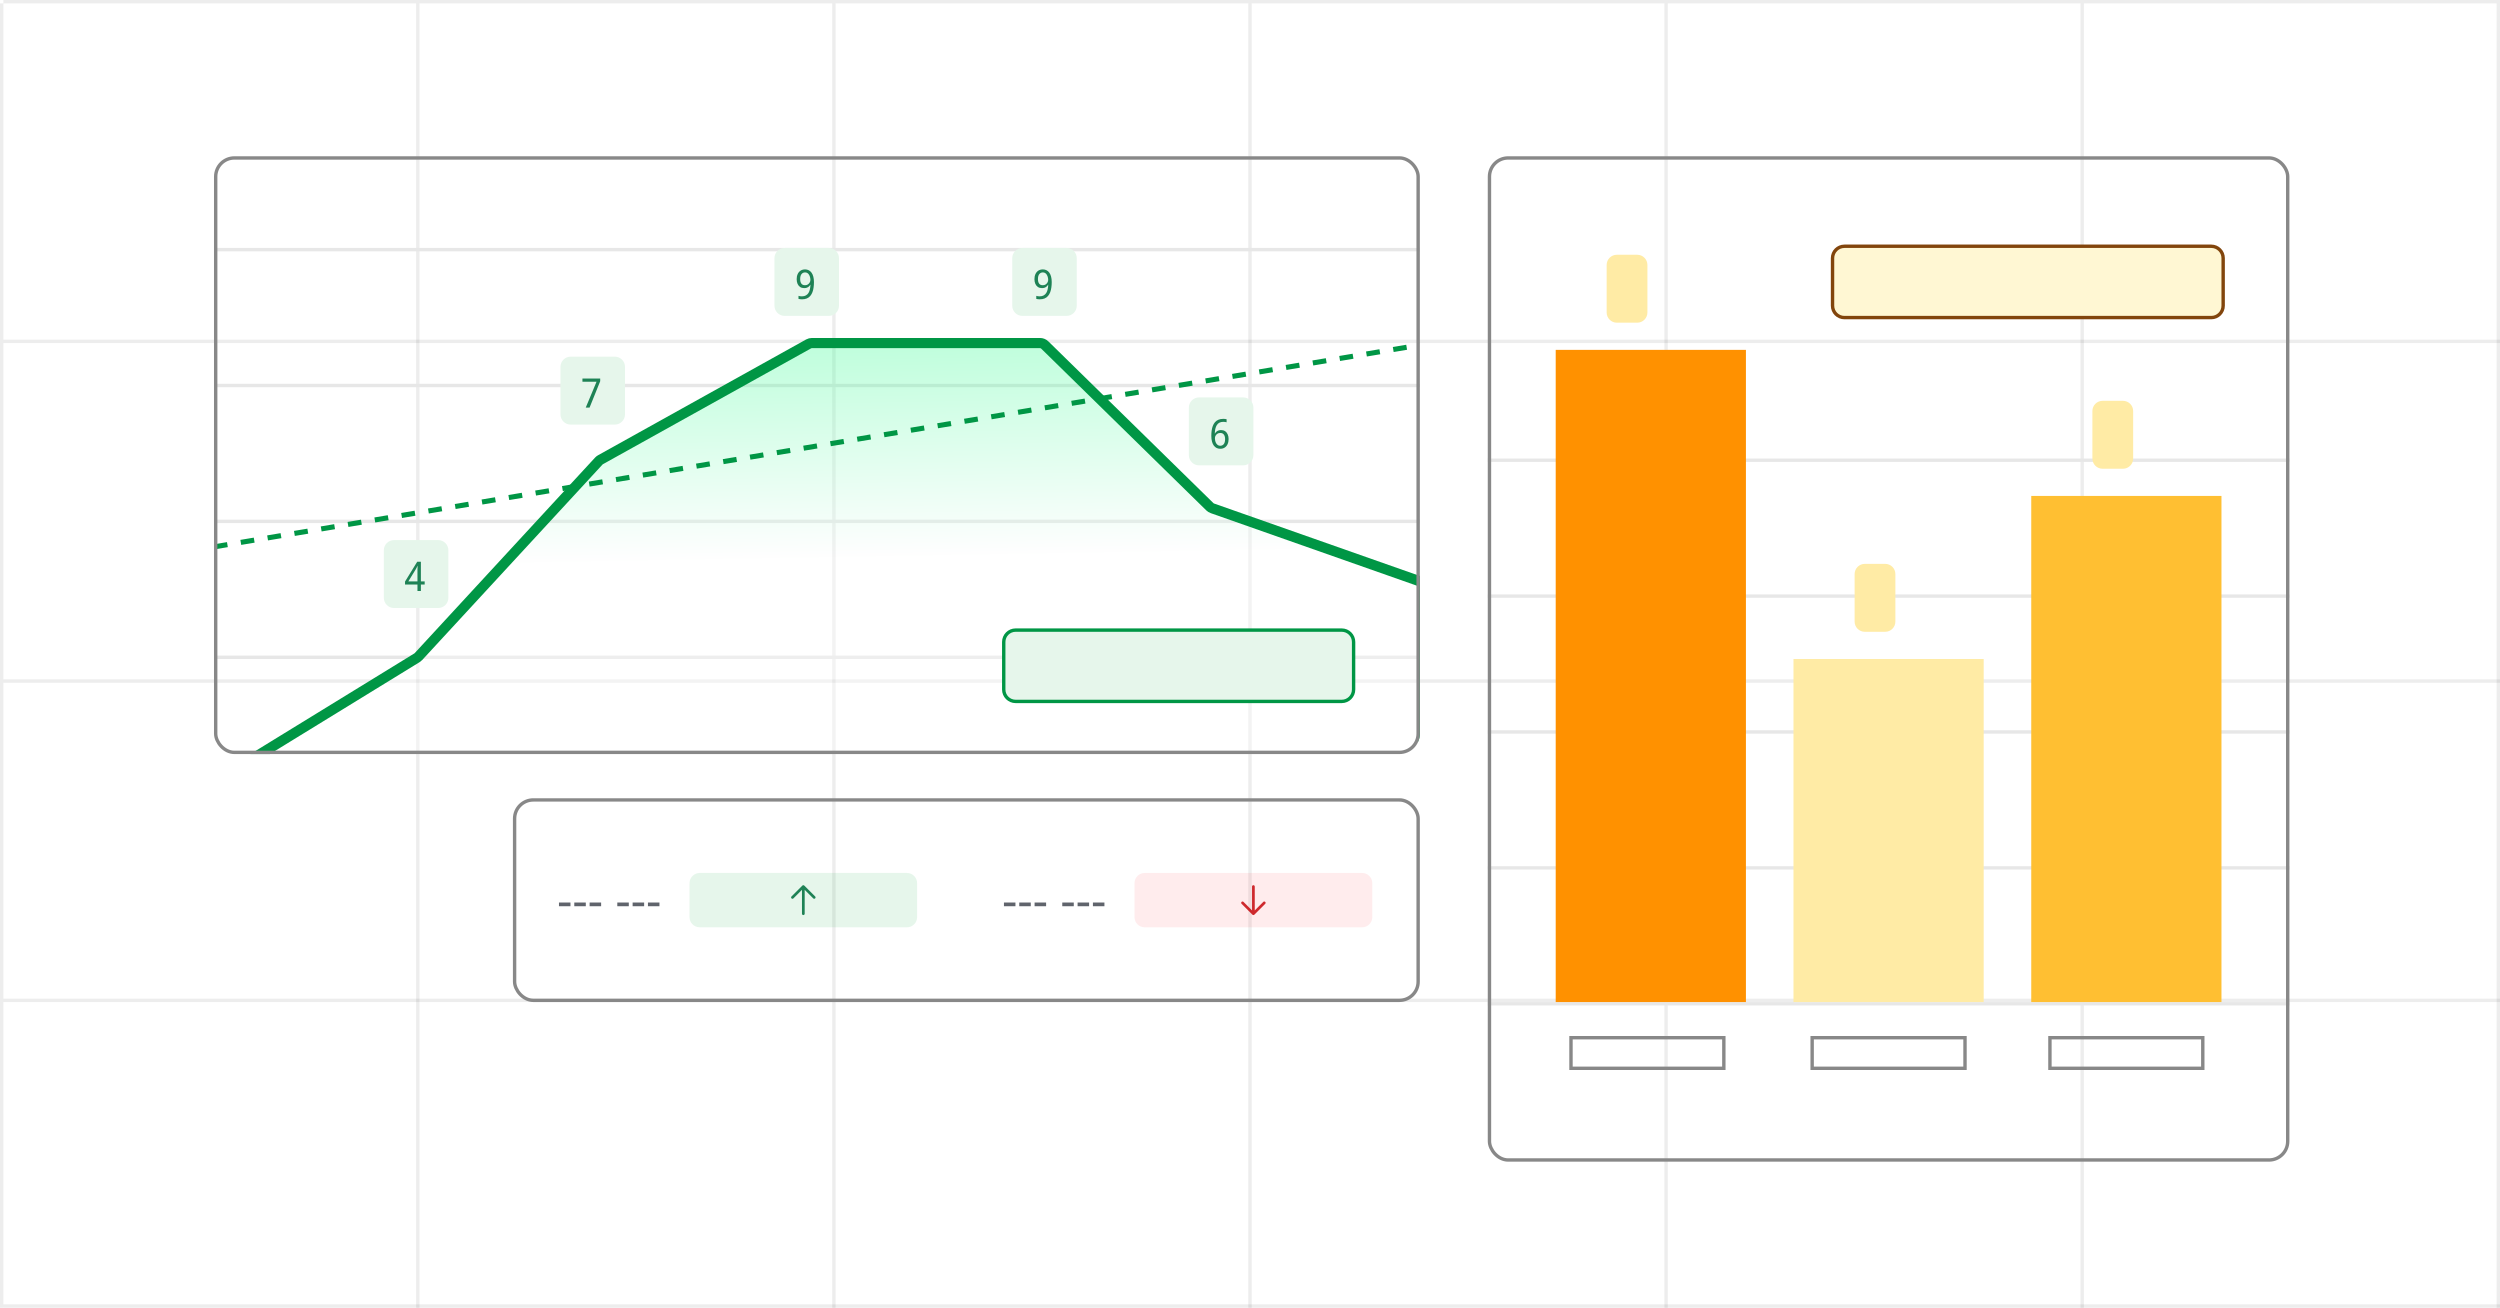 <svg width="736" height="385" viewBox="0 0 736 385" fill="none" xmlns="http://www.w3.org/2000/svg">
<line opacity="0.08" x1="0.5" y1="385" x2="0.5" y2="1" stroke="#1A1A1A"/>
<line opacity="0.08" x1="123" y1="385" x2="123" y2="1" stroke="#1A1A1A"/>
<line opacity="0.08" x1="245.5" y1="385" x2="245.5" y2="1" stroke="#1A1A1A"/>
<line opacity="0.08" x1="368" y1="385" x2="368" y2="1" stroke="#1A1A1A"/>
<line opacity="0.08" x1="490.5" y1="385" x2="490.5" y2="1" stroke="#1A1A1A"/>
<line opacity="0.08" x1="613" y1="385" x2="613" y2="1" stroke="#1A1A1A"/>
<line opacity="0.08" x1="735.5" y1="385" x2="735.5" y2="1" stroke="#1A1A1A"/>
<line opacity="0.08" x1="1" y1="0.5" x2="736" y2="0.5" stroke="#1A1A1A"/>
<line opacity="0.08" x1="1" y1="100.5" x2="736" y2="100.5" stroke="#1A1A1A"/>
<line opacity="0.08" x1="1" y1="200.5" x2="736" y2="200.5" stroke="#1A1A1A"/>
<line opacity="0.08" x1="1" y1="384.5" x2="736" y2="384.5" stroke="#1A1A1A"/>
<line opacity="0.08" x1="1" y1="294.5" x2="736" y2="294.5" stroke="#1A1A1A"/>
<g filter="url(#filter0_b_6406_19936)">
<g clip-path="url(#clip0_6406_19936)">
<rect x="63" y="46" width="355" height="176" rx="6" fill="white" fill-opacity="0.01"/>
<line x1="419" y1="193.5" x2="61" y2="193.5" stroke="#E7E7E7"/>
<line x1="419" y1="153.5" x2="61" y2="153.5" stroke="#E7E7E7"/>
<line x1="419" y1="113.5" x2="61" y2="113.5" stroke="#E7E7E7"/>
<line x1="419" y1="73.5" x2="61" y2="73.5" stroke="#E7E7E7"/>
<path d="M350 120C350 118.343 351.343 117 353 117H366C367.657 117 369 118.343 369 120V134C369 135.657 367.657 137 366 137H353C351.343 137 350 135.657 350 134V120Z" fill="#E6F6EB"/>
<path d="M356.612 128.352C356.612 127.8 356.644 127.276 356.708 126.78C356.78 126.284 356.892 125.828 357.044 125.412C357.204 124.988 357.416 124.62 357.68 124.308C357.952 123.988 358.288 123.744 358.688 123.576C359.088 123.4 359.568 123.312 360.128 123.312C360.296 123.312 360.468 123.32 360.644 123.336C360.828 123.352 360.984 123.38 361.112 123.42V124.32C360.976 124.28 360.824 124.248 360.656 124.224C360.496 124.2 360.328 124.188 360.152 124.188C359.696 124.188 359.308 124.272 358.988 124.44C358.676 124.608 358.424 124.844 358.232 125.148C358.04 125.452 357.896 125.812 357.8 126.228C357.712 126.644 357.656 127.104 357.632 127.608H357.692C357.804 127.408 357.94 127.236 358.1 127.092C358.268 126.94 358.464 126.824 358.688 126.744C358.92 126.656 359.18 126.612 359.468 126.612C359.932 126.612 360.328 126.72 360.656 126.936C360.992 127.152 361.248 127.46 361.424 127.86C361.608 128.26 361.7 128.724 361.7 129.252C361.7 129.828 361.6 130.332 361.4 130.764C361.208 131.188 360.928 131.52 360.56 131.76C360.2 132 359.76 132.12 359.24 132.12C358.856 132.12 358.504 132.044 358.184 131.892C357.864 131.732 357.584 131.496 357.344 131.184C357.112 130.864 356.932 130.468 356.804 129.996C356.676 129.524 356.612 128.976 356.612 128.352ZM359.228 131.232C359.66 131.232 360.008 131.072 360.272 130.752C360.536 130.424 360.668 129.928 360.668 129.264C360.668 128.696 360.548 128.256 360.308 127.944C360.076 127.624 359.724 127.464 359.252 127.464C358.924 127.464 358.64 127.54 358.4 127.692C358.168 127.844 357.988 128.036 357.86 128.268C357.732 128.5 357.668 128.744 357.668 129C357.668 129.256 357.696 129.516 357.752 129.78C357.816 130.036 357.912 130.276 358.04 130.5C358.176 130.716 358.34 130.892 358.532 131.028C358.732 131.164 358.964 131.232 359.228 131.232Z" fill="#00713F" fill-opacity="0.871"/>
<path d="M165 108C165 106.343 166.343 105 168 105H181C182.657 105 184 106.343 184 108V122C184 123.657 182.657 125 181 125H168C166.343 125 165 123.657 165 122V108Z" fill="#E6F6EB"/>
<path d="M172.44 120L175.62 112.38H171.468V111.432H176.7V112.224L173.568 120H172.44Z" fill="#00713F" fill-opacity="0.871"/>
<path d="M113 162C113 160.343 114.343 159 116 159H129C130.657 159 132 160.343 132 162V176C132 177.657 130.657 179 129 179H116C114.343 179 113 177.657 113 176V162Z" fill="#E6F6EB"/>
<path d="M125.024 172.092H123.908V174H122.9V172.092H119.24V171.216L122.828 165.372H123.908V171.168H125.024V172.092ZM122.9 168.264C122.9 168.096 122.9 167.936 122.9 167.784C122.908 167.632 122.916 167.484 122.924 167.34C122.932 167.196 122.936 167.06 122.936 166.932C122.944 166.804 122.948 166.684 122.948 166.572H122.912C122.848 166.732 122.772 166.9 122.684 167.076C122.596 167.252 122.512 167.408 122.432 167.544L120.212 171.168H122.9V168.264Z" fill="#00713F" fill-opacity="0.871"/>
<path d="M298 76C298 74.343 299.343 73 301 73H314C315.657 73 317 74.343 317 76V90C317 91.657 315.657 93 314 93H301C299.343 93 298 91.657 298 90V76Z" fill="#E6F6EB"/>
<path d="M309.628 83.056C309.628 83.6 309.592 84.124 309.52 84.628C309.456 85.132 309.344 85.596 309.184 86.02C309.024 86.444 308.808 86.816 308.536 87.136C308.272 87.448 307.936 87.692 307.528 87.868C307.128 88.036 306.652 88.12 306.1 88.12C305.948 88.12 305.772 88.108 305.572 88.084C305.372 88.068 305.208 88.04 305.08 88V87.1C305.216 87.148 305.372 87.184 305.548 87.208C305.724 87.232 305.9 87.244 306.076 87.244C306.556 87.244 306.952 87.152 307.264 86.968C307.584 86.784 307.84 86.536 308.032 86.224C308.224 85.912 308.36 85.548 308.44 85.132C308.528 84.716 308.58 84.284 308.596 83.836H308.536C308.432 84.028 308.296 84.2 308.128 84.352C307.96 84.496 307.764 84.612 307.54 84.7C307.316 84.78 307.052 84.82 306.748 84.82C306.292 84.82 305.896 84.712 305.56 84.496C305.232 84.272 304.98 83.964 304.804 83.572C304.628 83.18 304.54 82.716 304.54 82.18C304.54 81.604 304.64 81.104 304.84 80.68C305.04 80.248 305.324 79.912 305.692 79.672C306.068 79.432 306.516 79.312 307.036 79.312C307.412 79.312 307.76 79.392 308.08 79.552C308.4 79.704 308.676 79.94 308.908 80.26C309.14 80.572 309.316 80.96 309.436 81.424C309.564 81.888 309.628 82.432 309.628 83.056ZM307.024 80.2C306.584 80.2 306.232 80.364 305.968 80.692C305.704 81.012 305.572 81.504 305.572 82.168C305.572 82.736 305.688 83.18 305.92 83.5C306.152 83.812 306.508 83.968 306.988 83.968C307.324 83.968 307.608 83.892 307.84 83.74C308.08 83.58 308.264 83.38 308.392 83.14C308.52 82.9 308.584 82.652 308.584 82.396C308.584 82.164 308.552 81.92 308.488 81.664C308.432 81.408 308.34 81.168 308.212 80.944C308.092 80.72 307.932 80.54 307.732 80.404C307.532 80.268 307.296 80.2 307.024 80.2Z" fill="#00713F" fill-opacity="0.871"/>
<path d="M228 76C228 74.343 229.343 73 231 73H244C245.657 73 247 74.343 247 76V90C247 91.657 245.657 93 244 93H231C229.343 93 228 91.657 228 90V76Z" fill="#E6F6EB"/>
<path d="M239.628 83.056C239.628 83.6 239.592 84.124 239.52 84.628C239.456 85.132 239.344 85.596 239.184 86.02C239.024 86.444 238.808 86.816 238.536 87.136C238.272 87.448 237.936 87.692 237.528 87.868C237.128 88.036 236.652 88.12 236.1 88.12C235.948 88.12 235.772 88.108 235.572 88.084C235.372 88.068 235.208 88.04 235.08 88V87.1C235.216 87.148 235.372 87.184 235.548 87.208C235.724 87.232 235.9 87.244 236.076 87.244C236.556 87.244 236.952 87.152 237.264 86.968C237.584 86.784 237.84 86.536 238.032 86.224C238.224 85.912 238.36 85.548 238.44 85.132C238.528 84.716 238.58 84.284 238.596 83.836H238.536C238.432 84.028 238.296 84.2 238.128 84.352C237.96 84.496 237.764 84.612 237.54 84.7C237.316 84.78 237.052 84.82 236.748 84.82C236.292 84.82 235.896 84.712 235.56 84.496C235.232 84.272 234.98 83.964 234.804 83.572C234.628 83.18 234.54 82.716 234.54 82.18C234.54 81.604 234.64 81.104 234.84 80.68C235.04 80.248 235.324 79.912 235.692 79.672C236.068 79.432 236.516 79.312 237.036 79.312C237.412 79.312 237.76 79.392 238.08 79.552C238.4 79.704 238.676 79.94 238.908 80.26C239.14 80.572 239.316 80.96 239.436 81.424C239.564 81.888 239.628 82.432 239.628 83.056ZM237.024 80.2C236.584 80.2 236.232 80.364 235.968 80.692C235.704 81.012 235.572 81.504 235.572 82.168C235.572 82.736 235.688 83.18 235.92 83.5C236.152 83.812 236.508 83.968 236.988 83.968C237.324 83.968 237.608 83.892 237.84 83.74C238.08 83.58 238.264 83.38 238.392 83.14C238.52 82.9 238.584 82.652 238.584 82.396C238.584 82.164 238.552 81.92 238.488 81.664C238.432 81.408 238.34 81.168 238.212 80.944C238.092 80.72 237.932 80.54 237.732 80.404C237.532 80.268 237.296 80.2 237.024 80.2Z" fill="#00713F" fill-opacity="0.871"/>
<path d="M123.5 193L176 135.5L238 101H307L356 149L418 172V222L71 226.5L123.5 193Z" fill="url(#paint0_linear_6406_19936)" fill-opacity="0.3"/>
<path d="M66 228.5L122.764 193.645C122.921 193.549 123.063 193.432 123.188 193.297L176.283 135.736C176.427 135.58 176.595 135.447 176.78 135.344L238.047 101.252C238.344 101.087 238.679 101 239.019 101H306.184C306.707 101 307.209 101.205 307.583 101.571L356.183 149.189C356.392 149.394 356.643 149.55 356.919 149.647L417.664 171.03C418.464 171.312 419 172.068 419 172.916V227.5C419 228.605 418.105 229.5 417 229.5H66" stroke="#009645" stroke-width="3"/>
<path d="M63 161L418.5 101.5" stroke="#009645" stroke-width="1.5" stroke-dasharray="4 4"/>
<path d="M395 185.5H299C297.067 185.5 295.5 187.067 295.5 189V203C295.5 204.933 297.067 206.5 299 206.5H395C396.933 206.5 398.5 204.933 398.5 203V189C398.5 187.067 396.933 185.5 395 185.5Z" fill="#E6F6EB"/>
<path d="M395 185.5H299C297.067 185.5 295.5 187.067 295.5 189V203C295.5 204.933 297.067 206.5 299 206.5H395C396.933 206.5 398.5 204.933 398.5 203V189C398.5 187.067 396.933 185.5 395 185.5Z" stroke="#009645"/>
</g>
<rect x="63.5" y="46.5" width="354" height="175" rx="5.5" stroke="#888888"/>
</g>
<g filter="url(#filter1_b_6406_19936)">
<g clip-path="url(#clip1_6406_19936)">
<rect x="438" y="46" width="236" height="296" rx="6" fill="white" fill-opacity="0.01"/>
<line x1="674" y1="215.5" x2="436" y2="215.5" stroke="#E7E7E7"/>
<line x1="674" y1="175.5" x2="436" y2="175.5" stroke="#E7E7E7"/>
<line x1="674" y1="135.5" x2="436" y2="135.5" stroke="#E7E7E7"/>
<line x1="674" y1="295.5" x2="436" y2="295.5" stroke="#E7E7E7"/>
<line x1="674" y1="255.5" x2="436" y2="255.5" stroke="#E7E7E7"/>
<rect width="149" height="56" transform="translate(598 295) rotate(-90)" fill="#FFBF32"/>
<rect width="192" height="56" transform="translate(458 295) rotate(-90)" fill="#FF9100"/>
<rect width="101" height="56" transform="translate(528 295) rotate(-90)" fill="#FFEBA5"/>
<rect x="507.5" y="314.5" width="45" height="9" transform="rotate(180 507.5 314.5)" stroke="#888888"/>
<rect x="578.5" y="314.5" width="45" height="9" transform="rotate(180 578.5 314.5)" stroke="#888888"/>
<rect x="648.5" y="314.5" width="45" height="9" transform="rotate(180 648.5 314.5)" stroke="#888888"/>
<path d="M651 72.5H543C541.067 72.5 539.5 74.067 539.5 76V90C539.5 91.933 541.067 93.5 543 93.5H651C652.933 93.5 654.5 91.933 654.5 90V76C654.5 74.067 652.933 72.5 651 72.5Z" fill="#FFF7D3"/>
<path d="M651 72.5H543C541.067 72.5 539.5 74.067 539.5 76V90C539.5 91.933 541.067 93.5 543 93.5H651C652.933 93.5 654.5 91.933 654.5 90V76C654.5 74.067 652.933 72.5 651 72.5Z" stroke="#82450C"/>
<path d="M473 78C473 76.343 474.343 75 476 75H482C483.657 75 485 76.343 485 78V92C485 93.657 483.657 95 482 95H476C474.343 95 473 93.657 473 92V78Z" fill="#FFEBA5"/>
<path d="M546 169C546 167.343 547.343 166 549 166H555C556.657 166 558 167.343 558 169V183C558 184.657 556.657 186 555 186H549C547.343 186 546 184.657 546 183V169Z" fill="#FFEBA5"/>
<path d="M616 121C616 119.343 617.343 118 619 118H625C626.657 118 628 119.343 628 121V135C628 136.657 626.657 138 625 138H619C617.343 138 616 136.657 616 135V121Z" fill="#FFEBA5"/>
</g>
<rect x="438.5" y="46.5" width="235" height="295" rx="5.5" stroke="#888888"/>
</g>
<g filter="url(#filter2_b_6406_19936)">
<rect x="151" y="235" width="267" height="60" rx="6" fill="white" fill-opacity="0.01"/>
<rect x="151.5" y="235.5" width="266" height="59" rx="5.5" stroke="#888888"/>
<path d="M164.56 266.794V265.702H167.948V266.794H164.56ZM169.072 266.794V265.702H172.46V266.794H169.072ZM173.583 266.794V265.702H176.971V266.794H173.583ZM181.732 266.794V265.702H185.12V266.794H181.732ZM186.244 266.794V265.702H189.632V266.794H186.244ZM190.755 266.794V265.702H194.143V266.794H190.755Z" fill="#000714" fill-opacity="0.624"/>
<path d="M203 260C203 258.343 204.343 257 206 257H267C268.657 257 270 258.343 270 260V270C270 271.657 268.657 273 267 273H206C204.343 273 203 271.657 203 270V260Z" fill="#00A433" fill-opacity="0.098"/>
<rect width="12" height="12" transform="translate(230.5 259)" fill="white" fill-opacity="0.01"/>
<path fill-rule="evenodd" clip-rule="evenodd" d="M236.217 260.717C236.373 260.561 236.627 260.561 236.783 260.717L239.983 263.917C240.139 264.073 240.139 264.327 239.983 264.483C239.827 264.639 239.573 264.639 239.417 264.483L236.9 261.966V269C236.9 269.221 236.721 269.4 236.5 269.4C236.279 269.4 236.1 269.221 236.1 269V261.966L233.583 264.483C233.427 264.639 233.173 264.639 233.017 264.483C232.861 264.327 232.861 264.073 233.017 263.917L236.217 260.717Z" fill="#00713F" fill-opacity="0.871"/>
<path d="M295.56 266.794V265.702H298.948V266.794H295.56ZM300.072 266.794V265.702H303.46V266.794H300.072ZM304.583 266.794V265.702H307.971V266.794H304.583ZM312.732 266.794V265.702H316.12V266.794H312.732ZM317.244 266.794V265.702H320.632V266.794H317.244ZM321.755 266.794V265.702H325.143V266.794H321.755Z" fill="#000714" fill-opacity="0.624"/>
<path d="M334 260C334 258.343 335.343 257 337 257H401C402.657 257 404 258.343 404 260V270C404 271.657 402.657 273 401 273H337C335.343 273 334 271.657 334 270V260Z" fill="#F3000D" fill-opacity="0.078"/>
<rect width="12" height="12" transform="translate(363 259)" fill="white" fill-opacity="0.01"/>
<path fill-rule="evenodd" clip-rule="evenodd" d="M369 260.6C369.221 260.6 369.4 260.779 369.4 261V268.034L371.917 265.517C372.073 265.361 372.327 265.361 372.483 265.517C372.639 265.673 372.639 265.927 372.483 266.083L369.283 269.283C369.208 269.358 369.106 269.4 369 269.4C368.894 269.4 368.792 269.358 368.717 269.283L365.517 266.083C365.361 265.927 365.361 265.673 365.517 265.517C365.673 265.361 365.927 265.361 366.083 265.517L368.6 268.034V261C368.6 260.779 368.779 260.6 369 260.6Z" fill="#C40006" fill-opacity="0.827"/>
</g>
<defs>
<filter id="filter0_b_6406_19936" x="56" y="39" width="369" height="190" filterUnits="userSpaceOnUse" color-interpolation-filters="sRGB">
<feFlood flood-opacity="0" result="BackgroundImageFix"/>
<feGaussianBlur in="BackgroundImageFix" stdDeviation="3.5"/>
<feComposite in2="SourceAlpha" operator="in" result="effect1_backgroundBlur_6406_19936"/>
<feBlend mode="normal" in="SourceGraphic" in2="effect1_backgroundBlur_6406_19936" result="shape"/>
</filter>
<filter id="filter1_b_6406_19936" x="431" y="39" width="250" height="310" filterUnits="userSpaceOnUse" color-interpolation-filters="sRGB">
<feFlood flood-opacity="0" result="BackgroundImageFix"/>
<feGaussianBlur in="BackgroundImageFix" stdDeviation="3.5"/>
<feComposite in2="SourceAlpha" operator="in" result="effect1_backgroundBlur_6406_19936"/>
<feBlend mode="normal" in="SourceGraphic" in2="effect1_backgroundBlur_6406_19936" result="shape"/>
</filter>
<filter id="filter2_b_6406_19936" x="145" y="229" width="279" height="72" filterUnits="userSpaceOnUse" color-interpolation-filters="sRGB">
<feFlood flood-opacity="0" result="BackgroundImageFix"/>
<feGaussianBlur in="BackgroundImageFix" stdDeviation="3"/>
<feComposite in2="SourceAlpha" operator="in" result="effect1_backgroundBlur_6406_19936"/>
<feBlend mode="normal" in="SourceGraphic" in2="effect1_backgroundBlur_6406_19936" result="shape"/>
</filter>
<linearGradient id="paint0_linear_6406_19936" x1="271" y1="101" x2="272.5" y2="186.5" gradientUnits="userSpaceOnUse">
<stop stop-color="#2BFD8C"/>
<stop offset="0.732" stop-color="white"/>
</linearGradient>
<clipPath id="clip0_6406_19936">
<rect x="63" y="46" width="355" height="176" rx="6" fill="white"/>
</clipPath>
<clipPath id="clip1_6406_19936">
<rect x="438" y="46" width="236" height="296" rx="6" fill="white"/>
</clipPath>
</defs>
</svg>
